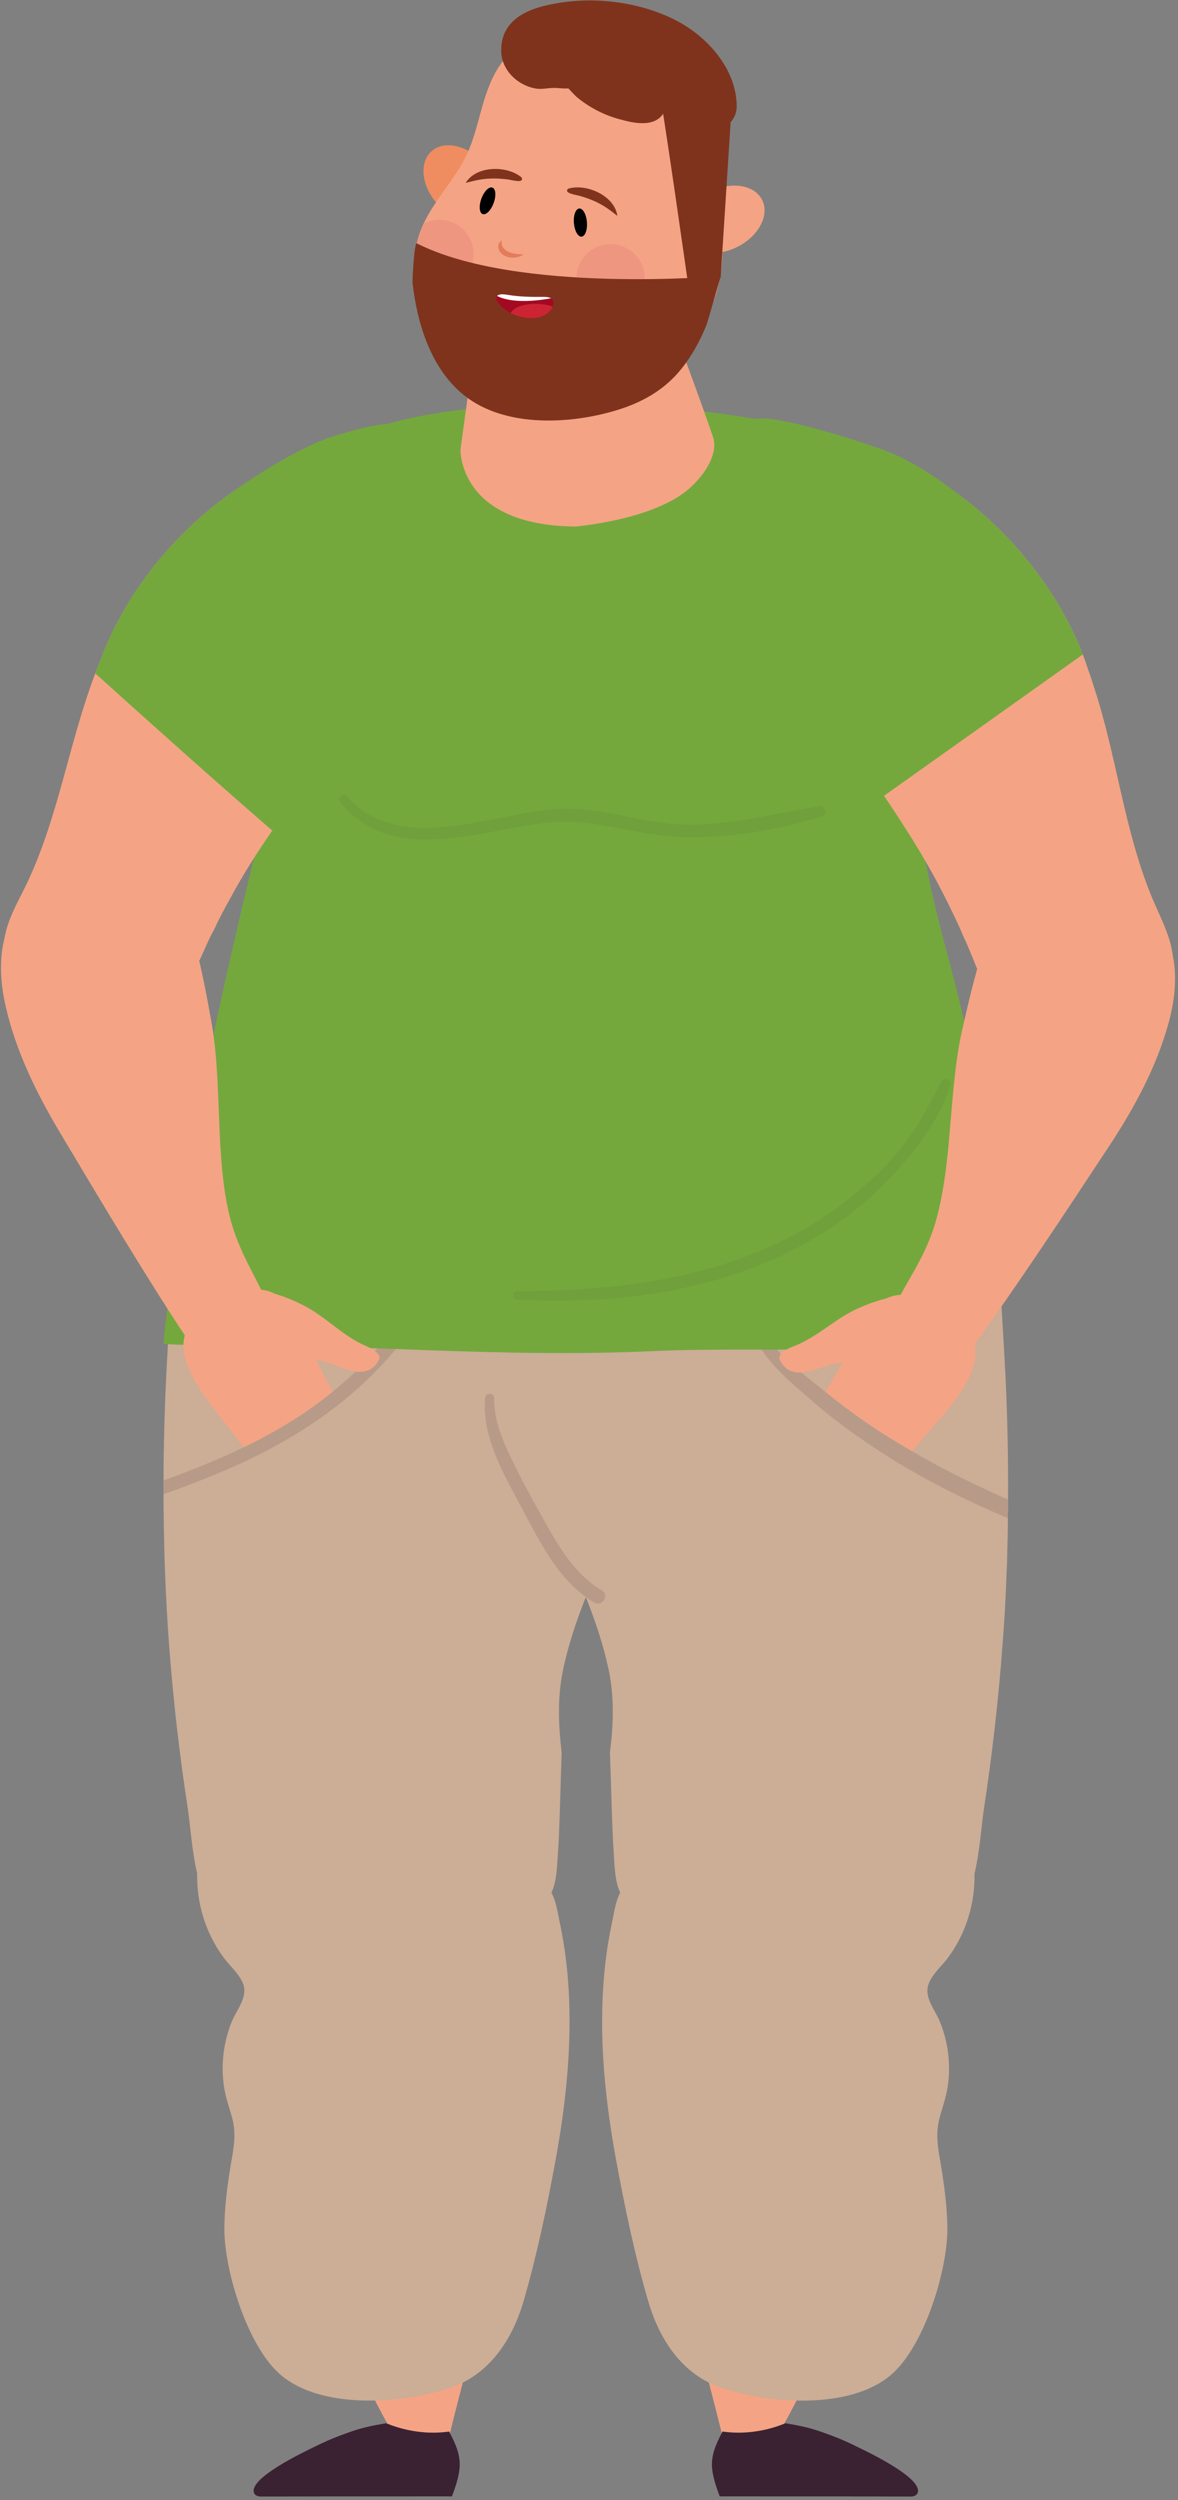 <svg width="298" height="632" viewBox="0 0 298 632" fill="none" xmlns="http://www.w3.org/2000/svg">
<rect x="0" y="0" width="298" height="632" fill="#808080" stroke="none"/>
<g clip-path="url(#clip0_134_16986)">
<path d="M227.15 505.644C225.631 498.448 222.339 491.919 214.555 489.613C209.692 488.171 174.176 485.341 172.675 489.439C157.519 530.944 172.581 574.505 182.716 615.657C184.893 624.492 190.644 619.67 193.282 619.616C196.152 619.558 208.697 592.35 215.178 577.994C223.92 558.631 230.119 534.03 228.126 512.486C227.915 510.216 227.615 507.896 227.141 505.649L227.15 505.644Z" fill="#F4A484"/>
<path d="M232.04 630.408C231.745 630.909 231.046 631.12 230.441 631.124C225.627 631.115 220.866 631.106 216.056 631.097C205.276 631.088 194.549 631.084 183.773 631.075L182.071 631.088C180.84 627.842 180.217 625.54 180.101 623.436C180.025 620.579 180.907 618.214 182.784 614.69C191.719 615.966 198.526 612.559 198.728 612.603C204.299 613.508 206.238 614.184 210.211 615.653C212.473 616.486 214.69 617.471 217.055 618.653C219.473 619.835 234.069 626.727 232.045 630.403L232.04 630.408Z" fill="#3A2232"/>
<path d="M147.608 313.9C131.131 313.967 115.245 312.427 99.749 306.449C84.387 300.52 70.427 291.018 59.055 279.125C58.003 278.023 56.359 279.595 57.344 280.741C68.402 293.615 82.559 303.296 98.32 309.543C113.695 315.642 131.395 319.063 147.872 316.349C149.261 316.121 148.996 313.891 147.608 313.895V313.9Z" fill="#2B3463"/>
<path d="M229.183 229.079C222.881 215.664 214.838 203.139 205.835 191.384C197.38 180.337 185.274 170.177 184.19 155.404C184.069 153.725 181.825 153.685 181.597 155.337C179.693 169.219 192.905 180.302 200.94 189.83C211.344 202.172 219.809 215.852 227.091 230.221C227.79 231.596 229.832 230.459 229.183 229.075V229.079Z" fill="#2B3463"/>
<path d="M255.007 379.085C255.007 380.661 255.007 382.237 254.958 383.813C254.958 386.558 254.908 389.303 254.805 392.048C254.805 393.728 254.756 395.402 254.653 397.131C254.452 403.485 254.093 409.839 253.587 416.139C252.571 429.864 250.994 443.589 248.911 457.211C248.249 461.631 247.895 467.886 246.52 473.681C246.672 481.101 244.437 488.623 239.909 494.776C238.333 496.961 235.995 498.842 234.978 501.385C233.554 504.842 236.555 508.044 237.773 511.094C239.856 516.225 240.568 521.921 239.757 527.411C239.349 530.205 238.387 532.749 237.674 535.44C236.707 539.152 237.164 542.506 237.827 546.165C238.794 551.807 239.605 557.601 239.659 563.346C239.708 574.071 233.76 593.236 225.425 600.352C215.106 609.196 194.769 607.722 182.667 603.706C172.55 600.352 166.754 591.405 163.906 581.491C160.498 569.799 157.958 557.547 155.773 545.605C153.381 532.44 151.908 519.122 152.418 505.751C152.673 499.245 153.385 492.739 154.756 486.335C155.316 483.792 155.67 480.693 156.892 478.459C155.522 475.611 155.468 471.598 155.213 467.631C154.859 463.005 154.653 452.634 154.299 443.029C155.164 436.218 155.419 429.202 154.044 422.444C152.673 415.889 150.537 409.535 148.047 403.382C142.758 390.472 135.793 378.171 131.624 364.8C129.438 357.837 128.166 350.668 128.269 343.351C128.421 335.165 129.948 327.034 129.998 318.749C130.15 310.412 128.117 302.638 125.931 294.605C124.305 288.609 122.523 282.152 122.832 275.797C134.069 276.814 145.301 277.678 156.538 278.39C185.516 280.32 214.649 280.678 243.627 278.695C251.151 278.184 253.135 327.544 253.489 332.573C253.793 337.606 254.098 342.688 254.353 347.722C254.864 358.142 255.065 368.615 255.016 379.085H255.007Z" fill="#CCAD96"/>
<path d="M69.249 505.644C70.763 498.448 74.059 491.919 81.843 489.613C86.707 488.171 122.223 485.341 123.723 489.439C138.879 530.944 123.817 574.505 113.682 615.657C111.505 624.492 105.755 619.67 103.117 619.616C100.241 619.558 87.701 592.35 81.22 577.994C72.478 558.631 66.279 534.03 68.272 512.486C68.483 510.216 68.783 507.896 69.258 505.649L69.249 505.644Z" fill="#F4A484"/>
<path d="M64.358 630.408C64.654 630.909 65.352 631.12 65.957 631.124C70.772 631.115 75.532 631.106 80.342 631.097C91.123 631.088 101.849 631.084 112.625 631.075L114.327 631.088C115.558 627.842 116.181 625.54 116.297 623.436C116.374 620.579 115.491 618.214 113.615 614.69C104.68 615.966 97.872 612.559 97.671 612.603C92.099 613.508 90.16 614.184 86.187 615.653C83.925 616.486 81.708 617.471 79.344 618.653C76.925 619.835 62.329 626.727 64.353 630.403L64.358 630.408Z" fill="#3A2232"/>
<path d="M47.505 457.229C48.172 461.612 48.535 467.904 49.878 473.658C49.726 481.118 51.979 488.632 56.516 494.789C58.07 496.957 60.421 498.855 61.447 501.372C62.853 504.824 59.852 508.03 58.625 511.089C56.547 516.207 55.844 521.925 56.655 527.42C57.035 530.192 58.012 532.766 58.746 535.458C59.714 539.152 59.225 542.506 58.558 546.182C57.595 551.82 56.793 557.601 56.758 563.364C56.722 574.08 62.634 593.227 70.973 600.343C81.292 609.182 101.625 607.713 113.744 603.705C123.871 600.32 129.666 591.378 132.524 581.504C135.896 569.803 138.458 557.556 140.635 545.596C143.022 532.444 144.473 519.113 143.985 505.742C143.756 499.231 143.017 492.765 141.674 486.348C141.105 483.796 140.751 480.711 139.492 478.467C140.89 475.597 140.917 471.616 141.199 467.617C141.535 463.001 141.75 452.63 142.081 443.011C141.266 436.191 140.993 429.179 142.377 422.431C143.725 415.893 145.857 409.548 148.356 403.373C153.668 390.441 160.618 378.189 164.766 364.791C166.947 357.828 168.246 350.681 168.152 343.346C167.986 335.147 166.45 327.011 166.383 318.754C166.257 310.398 168.268 302.633 170.463 294.6C172.111 288.6 173.875 282.129 173.557 275.779C162.316 276.805 151.115 277.678 139.851 278.399C110.883 280.324 81.784 280.678 52.798 278.681C45.261 278.179 43.25 327.513 42.905 332.591C42.605 337.615 42.309 342.688 42.059 347.708C41.333 362.458 41.172 377.208 41.575 392.017C41.611 393.696 41.647 395.375 41.74 397.104C41.96 403.462 42.327 409.808 42.797 416.144C43.828 429.882 45.413 443.571 47.505 457.22V457.229Z" fill="#CCAD96"/>
<path d="M103.3 336.997C95.624 347.466 85.659 356.006 74.574 362.718C68.268 366.529 61.662 369.784 54.85 372.579C51.648 373.949 48.391 375.171 45.14 376.389C43.917 376.846 42.65 377.303 41.378 377.759V374.2C42.193 373.944 43.004 373.694 43.769 373.385C47.276 372.064 50.837 370.689 54.294 369.216C56.785 368.15 59.225 367.08 61.617 365.862C62.128 366.524 62.584 367.08 62.938 367.541C65.276 366.475 67.614 365.306 69.903 364.084C75.443 361.187 80.683 357.833 85.663 354.071C85.153 353.31 84.696 352.544 84.239 351.734C90.236 346.907 95.575 341.363 99.999 335.009C101.424 332.976 104.778 335.009 103.305 336.993L103.3 336.997Z" fill="#B79B88"/>
<path d="M255.007 379.085C255.007 380.661 255.007 382.237 254.958 383.814C254.295 383.509 253.636 383.205 252.974 382.949C249.364 381.373 245.803 379.748 242.296 378.019C235.435 374.665 228.775 370.953 222.366 366.784C216.163 362.718 210.113 358.294 204.572 353.418C199.641 349.047 193.031 343.759 190.796 337.355C190.285 335.985 192.422 335.273 193.085 336.442C196.493 342.492 203.251 347.422 208.59 351.689C208.639 351.738 208.742 351.792 208.791 351.841C208.182 352.755 207.573 353.619 206.96 354.483C211.788 358.451 216.875 362.056 222.263 365.208C224.498 366.529 226.787 367.801 229.075 368.969C229.532 368.41 230.141 367.698 230.804 366.887C235.583 369.735 240.514 372.328 245.499 374.715C248.652 376.188 251.805 377.715 255.007 379.085Z" fill="#B79B88"/>
<path d="M152.23 402.03C144.415 397.449 140.124 388.775 135.842 381.145C133.491 376.953 131.243 372.699 129.165 368.365C126.948 363.735 124.928 358.71 124.999 353.498C125.017 352.025 122.85 351.98 122.724 353.431C121.833 363.771 127.982 373.586 132.627 382.394C137.07 390.817 141.871 400.127 150.353 405.133C152.369 406.324 154.245 403.212 152.23 402.03Z" fill="#B79B88"/>
<path d="M247.12 287.44C248.087 264.567 238.928 242.607 234.674 220.392C230.038 195.791 231.601 170.271 224.435 146.126C220.611 133.266 224.458 118.372 210.825 111.611C198.477 105.485 176.137 104.012 162.616 102.122C148.728 100.178 133.993 101.361 120.158 103.129C106.314 104.898 86.72 107.097 78.905 120.36C76.258 124.847 74.816 129.93 73.535 134.976C70.906 145.325 68.192 156.376 67.95 167.105C67.735 176.804 71.819 186.562 69.388 196.225C65.182 212.95 61.075 229.702 57.295 246.53C50.389 277.275 44.607 308.303 41.328 339.653C46.224 340.315 52.109 339.662 55.132 339.693C91.665 340.047 128.412 343.253 164.891 341.574C193.882 340.253 220.176 343.405 246.847 336.084C250.134 335.17 246.954 291.202 247.115 287.44H247.12Z" fill="#74A83D"/>
<path d="M250.286 235.608C250.17 235.832 250.08 236.029 249.986 236.28C247.129 244.067 245.163 252.615 243.349 260.622C242.283 265.359 241.669 270.392 241.163 275.591C240.07 287.073 239.614 299.163 236.537 309.386C233.854 318.225 229.187 324.118 226.688 329.675C222.608 338.752 241.41 346.794 245.906 340.655C256.351 326.483 270.002 305.786 280.63 289.661C287.07 279.881 292.471 269.766 295.445 259.202C296.515 255.512 297.219 251.675 297.245 247.819C297.304 245.043 296.963 242.316 296.202 239.665C292.238 225.981 275.752 221.691 263.602 226.621C257.94 228.882 252.611 230.27 250.291 235.604L250.286 235.608Z" fill="#F4A484"/>
<path d="M230.804 366.887C230.141 367.702 229.532 368.414 229.075 368.969C226.787 367.801 224.498 366.529 222.263 365.208C216.875 362.055 211.792 358.446 206.959 354.483C207.569 353.619 208.178 352.755 208.791 351.841C214.385 356.364 220.181 360.533 226.33 364.245C227.803 365.159 229.331 366.077 230.804 366.887Z" fill="#B79B88"/>
<path d="M246.668 343.656C245.7 349.195 241.378 354.483 237.773 358.652C236.756 359.821 233.299 363.941 230.809 366.887C229.335 366.072 227.808 365.159 226.334 364.245C220.181 360.533 214.385 356.369 208.796 351.841C210.574 348.993 212.204 346.047 213.83 343.1C215.76 339.594 217.135 335.273 219.675 332.018C220.234 331.306 220.843 330.594 221.506 330.034C228.471 324.038 235.184 329.371 241.535 333.133C245.4 335.367 247.433 339.384 246.668 343.656Z" fill="#F4A484"/>
<path d="M296.695 244.031C293.389 239.965 286.631 234.829 281.086 235.138C273.714 235.443 265.63 237.78 263.293 245.76C262.63 248.097 262.63 250.641 261.819 253.081C259.633 259.283 254.192 257.505 251.294 252.929C251.093 252.723 250.94 252.418 250.784 252.114C248.853 248.912 247.326 245.352 245.956 241.895C245.293 240.27 244.634 238.644 243.868 237.068C242.749 234.372 241.477 231.731 240.156 229.035C236.443 221.36 232.072 213.989 227.342 206.771C226.124 204.89 224.901 203.058 223.629 201.178C216.41 190.655 208.429 180.642 200.394 170.728C187.58 154.921 178.99 135.706 191.651 116.693C192.874 114.862 194.245 113.138 196.126 111.964C202.888 107.594 214.632 111.611 221.645 114.047C230.083 116.944 237.966 121.368 244.979 126.907C257.484 136.767 268.161 150.595 273.907 165.435C274.261 166.402 274.619 167.316 274.924 168.283C275.587 170.114 276.196 171.941 276.805 173.876C282.551 191.362 284.329 209.713 291.396 226.841C293.479 231.923 297.192 238.38 296.686 244.022L296.695 244.031Z" fill="#F4A484"/>
<path d="M34.839 223.805C22.926 218.333 6.26 221.875 1.688 235.371C0.801 237.986 0.344 240.695 0.277 243.472C0.129 247.323 0.658 251.187 1.562 254.922C4.057 265.61 8.997 275.954 14.994 286.016C24.887 302.602 37.589 323.89 47.388 338.52C51.603 344.856 70.749 337.664 67.081 328.417C64.837 322.753 60.435 316.658 58.155 307.707C55.539 297.359 55.629 285.259 55.051 273.742C54.778 268.521 54.388 263.47 53.542 258.687C52.091 250.605 50.51 241.98 48.006 234.072C47.926 233.817 47.845 233.616 47.737 233.387C45.655 227.956 40.397 226.326 34.843 223.813L34.839 223.805Z" fill="#F4A484"/>
<path d="M85.659 354.076C80.678 357.837 75.438 361.191 69.898 364.088C67.609 365.306 65.272 366.48 62.934 367.545C62.575 367.089 62.119 366.529 61.612 365.866C65.173 364.187 68.626 362.306 72.034 360.273C76.307 357.73 80.423 354.886 84.234 351.734C84.691 352.549 85.148 353.31 85.659 354.071V354.076Z" fill="#B79B88"/>
<path d="M84.234 351.738C80.423 354.891 76.303 357.734 72.034 360.278C68.626 362.311 65.173 364.191 61.612 365.871C59.275 362.821 55.714 358.146 54.697 356.875C51.289 352.553 47.222 347.064 46.51 341.475C45.901 337.203 48.136 333.289 52.104 331.207C58.612 327.75 65.576 322.717 72.236 329.022C72.899 329.582 73.454 330.343 73.965 331.055C76.356 334.463 77.525 338.833 79.303 342.389C80.88 345.59 82.403 348.743 84.234 351.743V351.738Z" fill="#F4A484"/>
<path d="M100.506 170.781C90.54 182.016 80.678 193.301 71.985 205.602C70.919 207.025 69.903 208.499 68.886 209.972C64.972 215.565 61.362 221.306 58.16 227.252C56.686 229.894 55.311 232.487 54.093 235.133C53.228 236.656 52.516 238.232 51.804 239.862C50.277 243.27 48.602 246.722 46.515 249.825C46.313 250.13 46.161 250.434 45.955 250.64C42.856 255.064 37.311 256.587 35.43 250.287C34.767 247.846 34.821 245.307 34.261 242.916C32.331 234.883 24.345 232.191 17.027 231.529C11.433 230.969 4.469 235.801 1.011 239.714C0.756 234.072 4.724 227.767 7.062 222.788C14.891 205.964 17.484 187.712 23.991 170.535C24.041 170.432 24.095 170.333 24.095 170.231C24.807 168.453 25.465 166.724 26.128 165.045C32.331 149.39 44.123 134.904 57.904 125.039C65.173 119.854 73.257 115.739 81.798 113.195C88.968 111.109 100.864 107.602 107.421 112.282C109.199 113.554 110.52 115.385 111.64 117.212C123.436 136.781 114.031 155.588 100.506 170.786V170.781Z" fill="#F4A484"/>
<path d="M116.494 113.59C116.494 113.59 115.809 132.822 145.548 133.113C145.548 133.113 165.527 131.479 174.525 123.356C178.744 119.55 181.691 114.409 180.374 110.495C177.646 102.395 172.317 88.137 172.317 88.137L119.925 88.576L116.494 113.59Z" fill="#F4A484"/>
<path d="M104.214 174.592C94.249 185.827 83.625 194.313 74.932 206.614C73.866 208.038 69.898 208.495 68.882 209.968C54.697 197.716 36.089 181.045 24.09 170.217C24.802 168.44 25.461 166.711 26.123 165.032C32.326 149.377 44.119 134.891 57.9 125.026C65.169 119.841 76.455 112.622 84.996 110.084C92.166 108.001 101.316 104.952 107.873 109.627C109.651 110.898 112.244 114.203 113.364 116.03C125.161 135.599 117.735 159.39 104.214 174.588V174.592Z" fill="#74A83D"/>
<path d="M273.916 165.444C258.509 176.424 236.447 192.079 223.634 201.178C213.566 190.149 205.128 181.761 197.097 171.847C184.284 156.04 179.254 139.365 186.573 114.664C187.2 112.555 188.552 106.555 190.688 105.973C195.723 104.603 215.245 110.854 222.259 113.294C230.697 116.191 237.97 121.377 244.984 126.916C257.488 136.776 268.165 150.604 273.912 165.444H273.916Z" fill="#74A83D"/>
<path d="M207.268 203.838C195.955 205.548 185.023 208.669 173.463 208.481C162.701 208.302 152.494 203.985 141.709 204.469C124.807 205.226 101.504 216.68 87.719 201.303C86.751 200.224 85.22 201.724 86.102 202.83C99.26 219.3 122.317 209.435 139.34 207.89C150.743 206.856 161.451 211.374 172.787 211.643C184.472 211.92 196.757 209.816 207.9 206.381C209.53 205.88 208.926 203.587 207.268 203.838Z" fill="#6FA03C"/>
<path d="M238.198 273.29C235.856 277.472 233.903 281.784 231.194 285.761C228.394 289.871 225.188 293.722 221.573 297.135C214.649 303.681 206.843 309.185 198.32 313.448C177.588 323.814 153.757 326.375 130.862 326.411C129.483 326.411 129.415 328.484 130.799 328.556C154.384 329.729 178.556 326.984 199.932 316.327C208.939 311.836 217.39 305.943 224.35 298.644C230.862 291.81 237.692 283.499 240.379 274.275C240.751 272.994 238.888 272.067 238.203 273.285L238.198 273.29Z" fill="#6FA03C"/>
<path d="M216.141 331.189C211.174 333.648 207.34 337.338 202.288 339.711C200.998 340.315 196.233 341.681 197.326 343.866C199.292 347.811 203.09 347.319 206.659 346.114C208.885 345.362 211.156 344.534 213.53 344.386C215.55 344.26 217.552 344.592 219.54 344.932C220.414 345.08 224.126 346.235 224.758 345.496C224.968 345.25 224.995 344.905 225.013 344.583C225.268 339.903 227.042 332.367 224.646 328.153C221.721 328.767 218.071 330.236 216.141 331.194V331.189Z" fill="#F4A484"/>
<path d="M77.543 330.401C82.394 333.083 86.057 336.939 91.002 339.536C92.26 340.199 96.963 341.779 95.772 343.911C93.626 347.762 89.86 347.099 86.344 345.738C84.154 344.887 81.923 343.956 79.559 343.701C77.543 343.486 75.532 343.727 73.53 343.974C72.648 344.081 68.89 345.071 68.29 344.305C68.093 344.05 68.08 343.7 68.075 343.378C68.031 338.694 66.597 331.082 69.177 326.98C72.07 327.728 75.649 329.358 77.534 330.397L77.543 330.401Z" fill="#F4A484"/>
<path d="M109.14 38.263C105.947 41.146 106.628 47.111 110.668 51.58C114.707 56.053 120.57 57.338 123.763 54.455C126.957 51.571 126.276 45.606 122.236 41.137C118.201 36.664 112.334 35.379 109.14 38.263Z" fill="#F08D60"/>
<path d="M105.58 70.853C107.748 80.471 116.038 88.402 125.3 91.769C132.685 94.425 140.939 95.656 148.808 95.75C159.333 95.849 166.813 92.481 174.422 85.518C179.604 80.727 182 73.54 182.613 66.514C183.196 59.488 182.224 52.431 181.709 45.405C181.126 37.246 181.059 28.698 177.078 21.573C172.966 14.189 165.129 9.528 156.968 7.329C150.882 5.713 144.276 5.323 138.315 7.428C133.034 9.241 128.47 13.03 125.622 17.821C121.864 24.233 121.282 32.002 118.237 38.737C115.388 45.02 110.076 50.295 107.161 56.546C106.417 58.131 105.799 59.783 105.446 61.53C105.414 61.722 105.383 61.919 105.347 62.081C104.827 65.09 104.926 68.072 105.575 70.853H105.58Z" fill="#F4A484"/>
<path d="M121.779 50.201C121.099 52.05 121.242 53.805 122.097 54.123C122.953 54.437 124.198 53.192 124.879 51.343C125.559 49.493 125.416 47.738 124.561 47.42C123.705 47.106 122.46 48.351 121.779 50.201Z" fill="black"/>
<path d="M145.181 56.398C145.337 58.364 146.206 59.895 147.115 59.823C148.025 59.752 148.634 58.099 148.472 56.134C148.316 54.168 147.447 52.636 146.538 52.708C145.628 52.78 145.019 54.432 145.181 56.398Z" fill="black"/>
<path d="M132.43 64.338C130.808 64.226 129.415 64.118 128.39 63.558C127.906 63.321 127.512 62.914 127.207 62.452C126.925 61.982 126.764 61.427 126.979 60.764C126.222 61.109 125.927 61.978 126.092 62.721C126.222 63.487 126.782 64.194 127.606 64.642C129.245 65.457 131.193 65.179 132.439 64.342L132.43 64.338Z" fill="#E27C5D"/>
<path d="M143.743 47.688C148.338 46.331 155.459 49.435 156.18 54.575C153.963 52.825 153.094 52.283 152.212 51.781C150.412 50.751 148.49 50.026 146.497 49.471C145.888 49.3 142.399 48.857 143.747 47.688H143.743Z" fill="#7F331C"/>
<path d="M131.946 44.854C128.264 41.782 120.498 41.809 117.798 46.242C120.53 45.517 121.542 45.364 122.55 45.252C124.614 45.024 126.661 45.118 128.712 45.4C129.339 45.485 132.716 46.462 131.946 44.854Z" fill="#7F331C"/>
<path d="M173.307 60.352C175.246 64.194 181.176 65.112 186.559 62.398C191.942 59.685 194.733 54.374 192.793 50.532C190.859 46.69 184.924 45.772 179.541 48.486C174.158 51.199 171.367 56.51 173.307 60.352Z" fill="#F4A484"/>
<path d="M166.468 21.506C167.077 22.424 174.301 73.455 174.301 73.455L182.327 69.863L184.924 29.446L166.468 21.506Z" fill="#7F331C"/>
<path d="M126.795 13.047C126.881 16.133 128.659 18.895 131.171 20.606C132.407 21.448 133.814 22.043 135.278 22.339C136.953 22.675 138.324 22.263 139.976 22.227C141.257 22.2 142.489 22.464 143.783 22.343C144.603 23.23 145.584 24.273 145.951 24.578C149.032 27.117 152.678 29.024 156.529 30.09C158.661 30.681 160.901 31.241 163.131 31.125C164.443 31.057 165.778 30.686 166.79 29.844C167.413 29.329 167.883 28.653 168.232 27.927C168.452 27.471 168.622 26.194 169.132 26.159C170.06 26.091 171.587 28.671 172.218 29.239C173.463 30.359 175.058 31.071 176.576 31.733C178.609 32.629 180.88 33.153 182.994 32.204C185.108 31.254 186.38 29.15 186.367 26.848C186.308 17.265 178.668 8.923 170.525 4.906C160.502 -0.037 147.989 -1.188 137.204 1.611C131.498 3.088 126.607 6.326 126.795 13.047Z" fill="#7F331C"/>
<path d="M105.58 70.852C107.071 72.115 109.046 72.894 111.183 72.894C115.944 72.894 119.831 69.007 119.831 64.248C119.831 59.487 115.944 55.569 111.183 55.569C109.727 55.569 108.366 55.928 107.165 56.541C106.422 58.126 105.804 59.779 105.45 61.525C105.419 61.718 105.387 61.914 105.351 62.076C104.832 65.085 104.93 68.067 105.58 70.848V70.852Z" fill="#EF9681"/>
<path d="M145.803 70.069C145.642 74.847 149.381 78.855 154.16 79.016C158.939 79.177 162.947 75.438 163.109 70.66C163.274 65.882 159.53 61.874 154.751 61.713C149.973 61.548 145.964 65.291 145.803 70.069Z" fill="#EF9681"/>
<path d="M182.403 69.787C182.403 69.787 130.741 74.35 105.45 61.525C104.783 61.185 104.303 70.938 104.357 71.43C105.463 81.362 108.71 92.396 116.606 99.27C126.222 107.643 141.709 107.397 153.363 104.437C160.865 102.534 167.386 99.417 172.335 93.292C174.995 90 177.037 86.243 178.65 82.343C179.115 81.219 182.237 69.805 182.403 69.791V69.787Z" fill="#7F331C"/>
<path d="M125.555 75.429C125.555 75.532 125.573 75.671 125.604 75.769C125.694 76.119 125.909 76.419 126.142 76.696C126.988 77.713 128.049 78.541 129.218 79.146C130.575 79.862 132.08 80.279 133.608 80.395C134.75 80.485 135.936 80.409 137.002 80.005C138.091 79.616 139.072 78.877 139.631 77.874C139.703 77.758 139.752 77.632 139.802 77.52C139.914 77.225 139.985 76.902 139.99 76.589C139.994 76.052 139.811 75.644 139.412 75.411C139.336 75.353 139.242 75.317 139.13 75.281C138.467 75.035 137.759 75.053 137.083 75.053C134.257 75.08 131.422 75.022 128.632 74.574C127.955 74.466 127.261 74.346 126.563 74.435C126.289 74.475 125.994 74.574 125.797 74.775C125.783 74.793 125.77 74.816 125.752 74.834C125.618 74.99 125.55 75.21 125.546 75.438L125.555 75.429Z" fill="#A30A21"/>
<path d="M129.218 79.146C130.575 79.862 132.08 80.279 133.608 80.395C134.75 80.485 135.936 80.409 137.002 80.006C138.091 79.616 139.072 78.877 139.631 77.874C139.703 77.758 139.752 77.632 139.802 77.52C138.7 77.113 137.325 76.871 135.847 76.831C132.555 76.737 129.805 77.74 129.218 79.146Z" fill="#CD2434"/>
<path d="M125.756 74.825C129.895 76.943 136.967 75.859 139.412 75.407C139.336 75.349 139.242 75.313 139.13 75.277C138.467 75.031 137.759 75.049 137.083 75.049C134.257 75.076 131.422 75.017 128.632 74.569C127.955 74.462 127.261 74.341 126.563 74.431C126.289 74.471 125.994 74.57 125.797 74.771C125.783 74.789 125.77 74.811 125.752 74.829L125.756 74.825Z" fill="white"/>
</g>
<defs>
<clipPath id="clip0_134_16986">
<rect width="297" height="631" fill="white" transform="translate(0.25 0.12)"/>
</clipPath>
</defs>
</svg>
